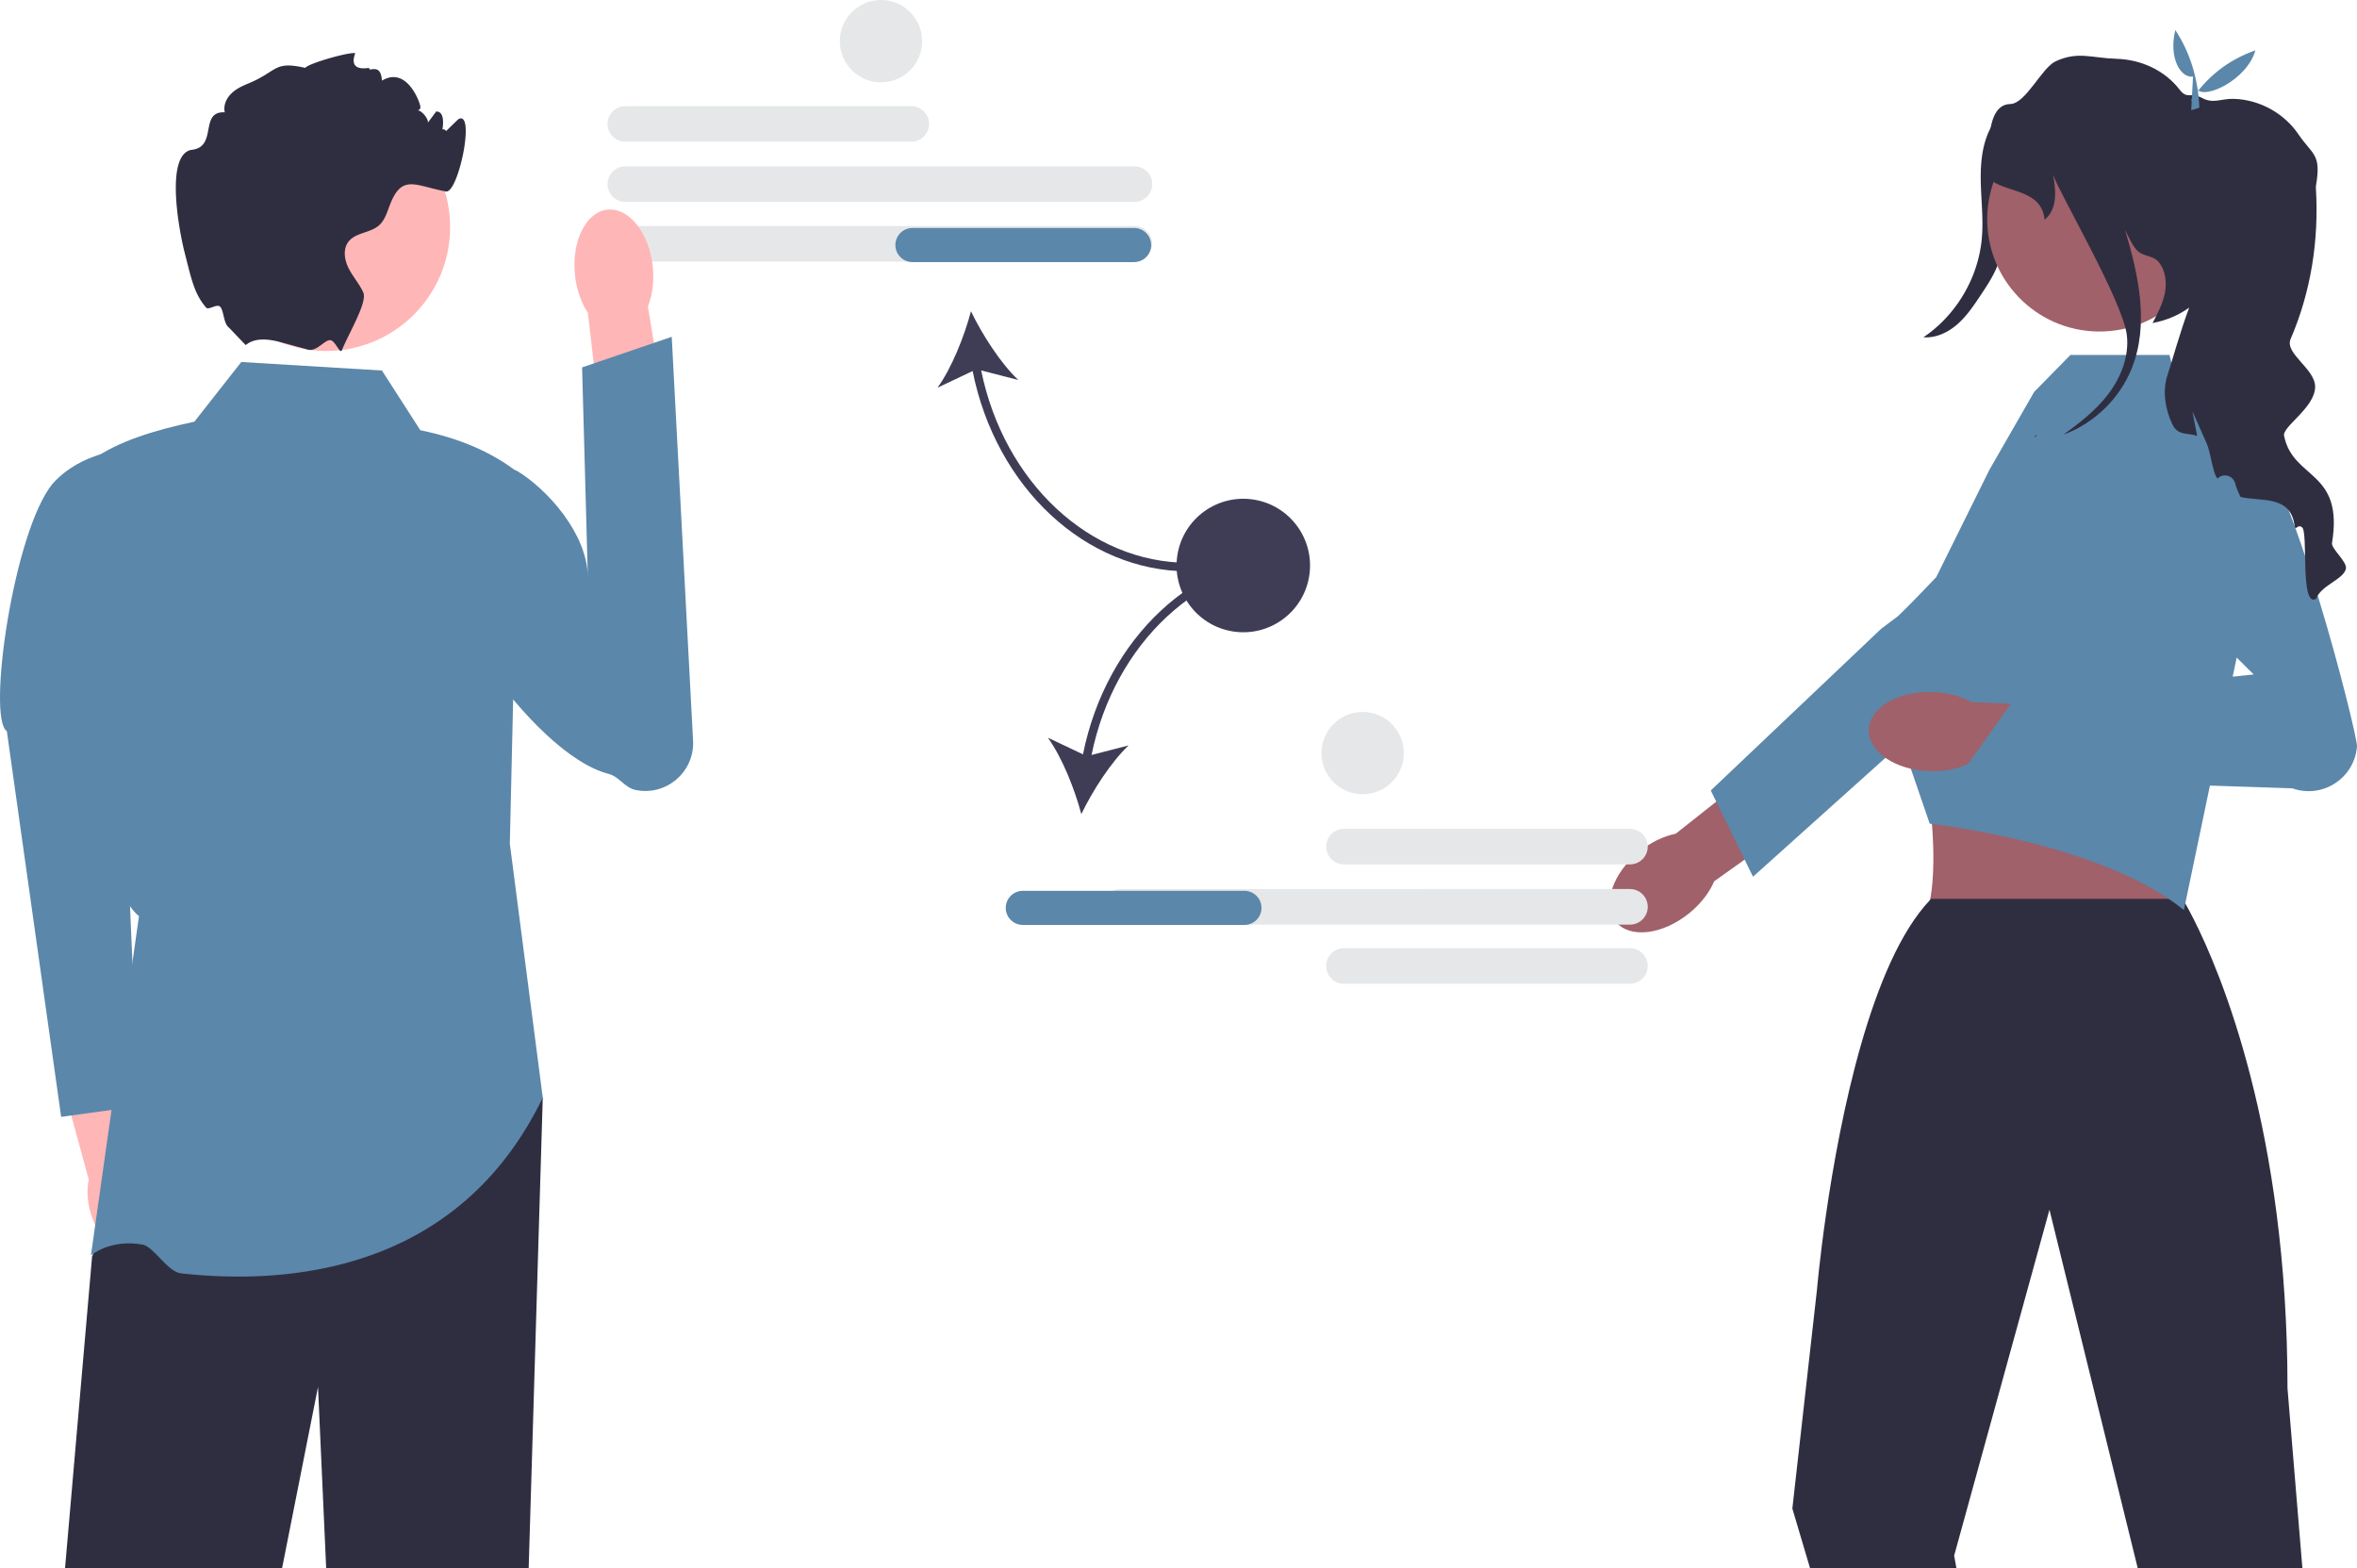 <svg xmlns="http://www.w3.org/2000/svg" width="552.941" height="367.92"><path fill="#e6e7e8" d="M213.78 33.24h-67.085c-2.301 0-4.174-1.873-4.174-4.175s1.873-4.174 4.174-4.174h67.085c2.301 0 4.174 1.873 4.174 4.174s-1.873 4.174-4.174 4.174zm52.353 14.126H146.695c-2.301 0-4.174-1.872-4.174-4.174s1.873-4.173 4.174-4.173h119.438c2.302 0 4.174 1.872 4.174 4.173s-1.872 4.174-4.174 4.174zm0 14H146.695c-2.301 0-4.174-1.872-4.174-4.174s1.873-4.173 4.174-4.173h119.438c2.302 0 4.174 1.872 4.174 4.173s-1.872 4.174-4.174 4.174z"/><path fill="#3f3d56" d="M278.785 134.019v-2c-23.085 0-43.245-18.858-48.605-45.126l8.699 2.238c-4.207-3.986-8.458-10.659-11.094-16.112-1.557 5.854-4.466 13.211-7.842 17.922l8.23-3.899c5.473 27.329 26.499 46.977 50.612 46.977z"/><path fill="#5b87aa" d="M270.053 57.48c0 2.206-1.795 4-4 4h-52c-2.206 0-4-1.794-4-4s1.794-4 4-4h52c2.205 0 4 1.794 4 4z"/><path fill="#ffb6b6" d="M35.904 280.297c-.792-2.756-2.147-5.107-3.761-6.784l-5.864-26.73-12.781 3.13 7.324 26.779c-.481 2.265-.385 4.97.407 7.726 1.808 6.297 6.56 10.48 10.612 9.342 4.052-1.138 5.871-7.166 4.063-13.463z"/><path fill="#5b87aa" d="M34.136 104.956s-13.805-.476-21.805 8.524C3.165 124.676-3.1 168.547 1.603 171.5l12.743 90.486 18.17-2.497-4.663-108.57 6.283-45.964z"/><path fill="#2f2e41" d="m127.33 257.48-3.307 110.437h-47.5l-1.92-42.57-8.44 42.57h-50.91l6.35-73.18 6.56-15.39 4.44-10.43 94.728-11.437z"/><path fill="#5b87aa" d="m89.603 86.917-33-2-11 14c-9.5 2.034-18.08 4.66-24 9 1.416 41.926-1.694 96.442 11 107L21.331 294.48s4.546-3.895 12.14-2.52c2.623.475 5.79 6.385 9.013 6.743 24.77 2.752 64.938-.078 84.847-41.223l-7.728-59.563 2-87c-6.252-4.942-14.025-8.154-23-10l-9-14z"/><path fill="#ffb6b6" d="M153.134 62.578c.358 3.467-.097 6.728-1.144 9.342l5.497 32.812-15.69 2.159-3.887-33.517c-1.559-2.345-2.67-5.444-3.028-8.91-.818-7.92 2.604-14.763 7.645-15.284s9.789 5.478 10.607 13.398z"/><path fill="#5b87aa" d="M100.97 113.424c-1.642 2.424-1.185 5.148-1.577 8.422-1.665 13.896 24.965 54.96 43.39 59.688 2.418.62 3.796 3.228 6.236 3.753 7.23 1.554 13.961-4.185 13.57-11.57l-5.004-94.707-21.027 7.172 1.345 49.17c-.134-10.186-9.487-20.558-16.572-24.872 0 0-14.351-5.922-20.36 2.944z"/><circle cx="76.528" cy="53.262" r="29.068" fill="#ffb6b6"/><path fill="#2f2e41" d="M103.603 31.917c-.25.06 3.827-3.913 4-4 4-2-.11 17.55-3 17-7.11-1.35-10.18-4.03-12.94 2.66-.77 1.86-1.25 3.96-2.75 5.29-2.06 1.81-5.48 1.66-7.16 3.82-1.35 1.74-.96 4.3.04 6.26 1 1.97 2.52 3.64 3.43 5.65 1.02 2.26-3.33 9.45-4.99 13.49v.01l-.01.024c-.44 1.06-1.489-1.993-2.595-2.298-1.325-.364-3.276 2.762-5.385 2.194-.01 0-.02-.01-.03-.01-2.01-.56-4.25-1.16-6.47-1.76h-.01c-6.25-1.7-7.83.74-8.13.67l-3.88-4.06c-1.331-.97-1.18-4.1-2.12-4.94-.768-.687-2.682.901-3.246.24-2.766-3.24-3.403-6.48-5.034-12.88-1.49-5.85-4.58-23.36 1.77-24.15 5.99-.75 1.61-9.09 7.64-8.78-.36-1.52.31-3.15 1.4-4.27 1.08-1.13 2.52-1.83 3.97-2.43 7.15-2.92 5.96-5.43 13.5-3.73.75-1.05 10.368-3.787 11.728-3.437.1.02-2.098 4.287 3.272 3.437-.2 1.23 2.728-1.437 3 3 5.728-3.437 8.81 4.79 9 6 .25 1.51-2.03.74-.51.97.9.14 2.44 1.97 2.29 2.88.65-.88 1.3-1.75 1.96-2.63.12.01.23.03.35.05 3.04.58-.445 10.518-.32 7.42.23-5.69 4.26-2.36 1.23-1.69zm370.767-5.959a1184.401 1184.401 0 0 1-3.52 26.443c-.517 3.575-1.064 7.195-2.502 10.508-.981 2.261-2.356 4.326-3.724 6.378-1.615 2.424-3.258 4.879-5.452 6.795s-5.045 3.261-7.95 3.036c7.707-5.187 12.886-13.961 13.704-23.215.385-4.35-.143-8.722-.244-13.088-.101-4.365.264-8.883 2.278-12.757s5.993-6.976 10.358-6.866l-2.948 2.766z"/><path fill="#a0616a" d="M396.268 214.23c-6.27 5.086-13.977 5.974-17.214 1.984s-.777-11.348 5.494-16.434c2.745-2.226 5.765-3.647 8.565-4.208l26.84-21.216 9.688 12.807-27.488 19.556c-1.126 2.624-3.14 5.285-5.885 7.512z"/><path fill="#5b87aa" d="m401.338 185.428 39.993-37.948 4-3s22.957-22.367 28.902-22.879a11.348 11.348 0 0 1 7.157 1.79c3.427 2.222 5.201 5.88 5.201 9.566a11.3 11.3 0 0 1-3.78 8.455l-36.614 32.87-15.576 13.981-19.37 17.394-1.97-4.01-6.66-13.593-1.283-2.626z"/><path fill="#a0616a" d="m486.853 159.746-40.043 12.265c6.704 1.888 9.51 42.74 3.272 44.008 0 0 66.364 4.72 62.743 0-4.414-5.754 1.506-43.991 4.329-44.008l-30.301-12.265z"/><path fill="#2f2e41" d="m540.136 367.92-3.5-42.24c0-15.11-.98-28.76-2.55-40.93-6.29-48.85-22.06-73.89-22.06-73.89h-59c-.08.09-.16.16-.24.25l-.01.01c-13.92 14.63-21.16 51.42-24.38 73.63-1.53 10.57-2.15 17.84-2.15 17.84l-5.77 51.28 4.17 14.05h34.33l-.54-3.01 22.09-80.16.27-.98.24.98 20.48 83.17h38.62z"/><path fill="#5b87aa" d="m454.235 135.38 12.468-25.168 10.505-18.284 8.495-8.657h23.249l2.164 8.657 12.986 7.214 4.593 36.073-16.364 78.265c-19.48-15.872-59.628-20.268-59.628-20.268l-6.506-18.93-4.3-22.806-.519-2.727 12.857-13.37z"/><path fill="#a0616a" d="M452.74 180.905c-8.07-.229-14.495-4.578-14.35-9.713.146-5.136 6.807-9.114 14.877-8.885 3.533.1 6.75.99 9.24 2.39l34.184 1.4-.999 16.027-33.593-3.08c-2.564 1.256-5.827 1.962-9.36 1.861z"/><path fill="#5b87aa" d="m496.457 126.198 32.246 32.014-56.168 5.752-13.053 18.36 78.288 2.596c7.064 2.516 14.588-2.366 15.17-9.842.195-2.524-15.888-66.572-25.625-72.518-11.412-6.969-30.858 23.638-30.858 23.638l6.369-10.603-6.37 10.603z"/><circle cx="492.526" cy="51.433" r="26.333" fill="#a0616a" transform="rotate(-89.076 492.526 51.433)"/><path fill="#2f2e41" d="M550.33 133.48c-.66 2.5-5.8 3.79-7 7-3.82 2.18-1.75-15.63-3.29-16.8-1.19-.89-1.51 1.26-1.78-.59-1.02-6.94-7.69-5.39-12.63-6.51-.56-1.09-.99-2.15-1.27-3.18-.5-1.86-2.78-2.51-4.13-1.14-.61-.54-1.05-2.45-1.48-4.36-.31-1.39-.62-2.78-.98-3.66l-3.44-7.76 1.11 5.78c-2.25-.81-4.52.03-5.83-2.75-1.68-3.57-2.35-7.75-1.13-11.5 1.11-3.4 2.98-10.21 5.09-15.85-2.39 1.73-5.26 2.99-8.59 3.62 1.18-2.24 2.38-4.52 2.88-7.01.49-2.49.19-5.26-1.39-7.24-1.3-1.63-3.22-1.22-4.84-2.53-1.26-1.02-2.35-3.63-3.11-5.06 3.24 10.77 5.69 22.21 1.57 32.49-2.85 7.12-8.85 12.91-16.05 15.54 3.83-2.74 7.57-5.66 10.44-9.38 3.07-3.99 5.07-9.03 4.46-14.03-.96-7.85-15.52-32.68-17.31-37.56.98 4.77.6 8.49-1.98 10.54-.67-6.92-8.21-6.29-12.32-9.06 0 0-3.18-17.97 4.28-18.08 3.6-.05 7.37-8.51 10.64-10.02 5.22-2.41 8.42-.77 14.21-.59 5.78.17 11.33 2.66 14.86 7.23 1.85 2.39 2.53.49 5.31 1.98 2.64 1.41 4.42.1 7.41.19 5.99.16 11.8 3.36 15.16 8.31 3.36 4.96 5.43 4.5 4.1 12.17-.02.09-.02.27 0 .54.73 12.08-1.14 24.19-5.93 35.31-1.48 3.42 5.76 6.95 5.75 11.22-.01 4.96-8 9.48-7.26 11.6 2.12 10.21 14.03 7.94 11.22 25.03-.23 1.39 3.69 4.44 3.25 6.11zm-72.952-31.27c.22-.07.44-.15.66-.24l-.83.59.17-.35z"/><path fill="#5b87aa" d="M514.47 17.96c-2.864.426-5.774-4.327-4.148-10.917 3.545 5.42 5.356 11.52 5.641 18.222l-1.91.592.417-7.897z"/><path fill="#5b87aa" d="M529.106 11.808c-1.955 6.927-11.882 11.563-13.636 9.152l-.2 4.13-1.227-1.578c3.56-5.294 8.413-9.356 15.063-11.704z"/><path fill="#e6e7e8" d="M311.12 198.594a4.179 4.179 0 0 1 4.175-4.174h67.085c2.301 0 4.174 1.872 4.174 4.174s-1.873 4.174-4.174 4.174h-67.085a4.179 4.179 0 0 1-4.174-4.174zm0 28a4.179 4.179 0 0 1 4.175-4.174h67.085c2.301 0 4.174 1.872 4.174 4.174s-1.873 4.174-4.174 4.174h-67.085a4.179 4.179 0 0 1-4.174-4.174zm-48.179-9.699c-2.301 0-4.173-1.873-4.173-4.174s1.872-4.174 4.173-4.174H382.38c2.301 0 4.174 1.873 4.174 4.174s-1.873 4.174-4.174 4.174H262.94z"/><path fill="#3f3d56" d="m254.062 176.947-8.23-3.899c3.376 4.711 6.284 12.069 7.841 17.923 2.637-5.453 6.887-12.126 11.094-16.112l-8.698 2.238c5.36-26.268 25.52-45.126 48.604-45.126v-2c-24.113 0-45.139 19.648-50.611 46.976z"/><path fill="#5b87aa" d="M291.941 216.97h-52c-2.205 0-4-1.793-4-4s1.795-4 4-4h52c2.206 0 4 1.795 4 4s-1.794 4-4 4z"/><circle cx="291.673" cy="132.657" r="15.657" fill="#3f3d56" transform="rotate(-80.783 291.673 132.657)"/><circle cx="206.673" cy="9.657" r="9.657" fill="#e6e7e8"/><circle cx="319.673" cy="176.657" r="9.657" fill="#e6e7e8"/></svg>